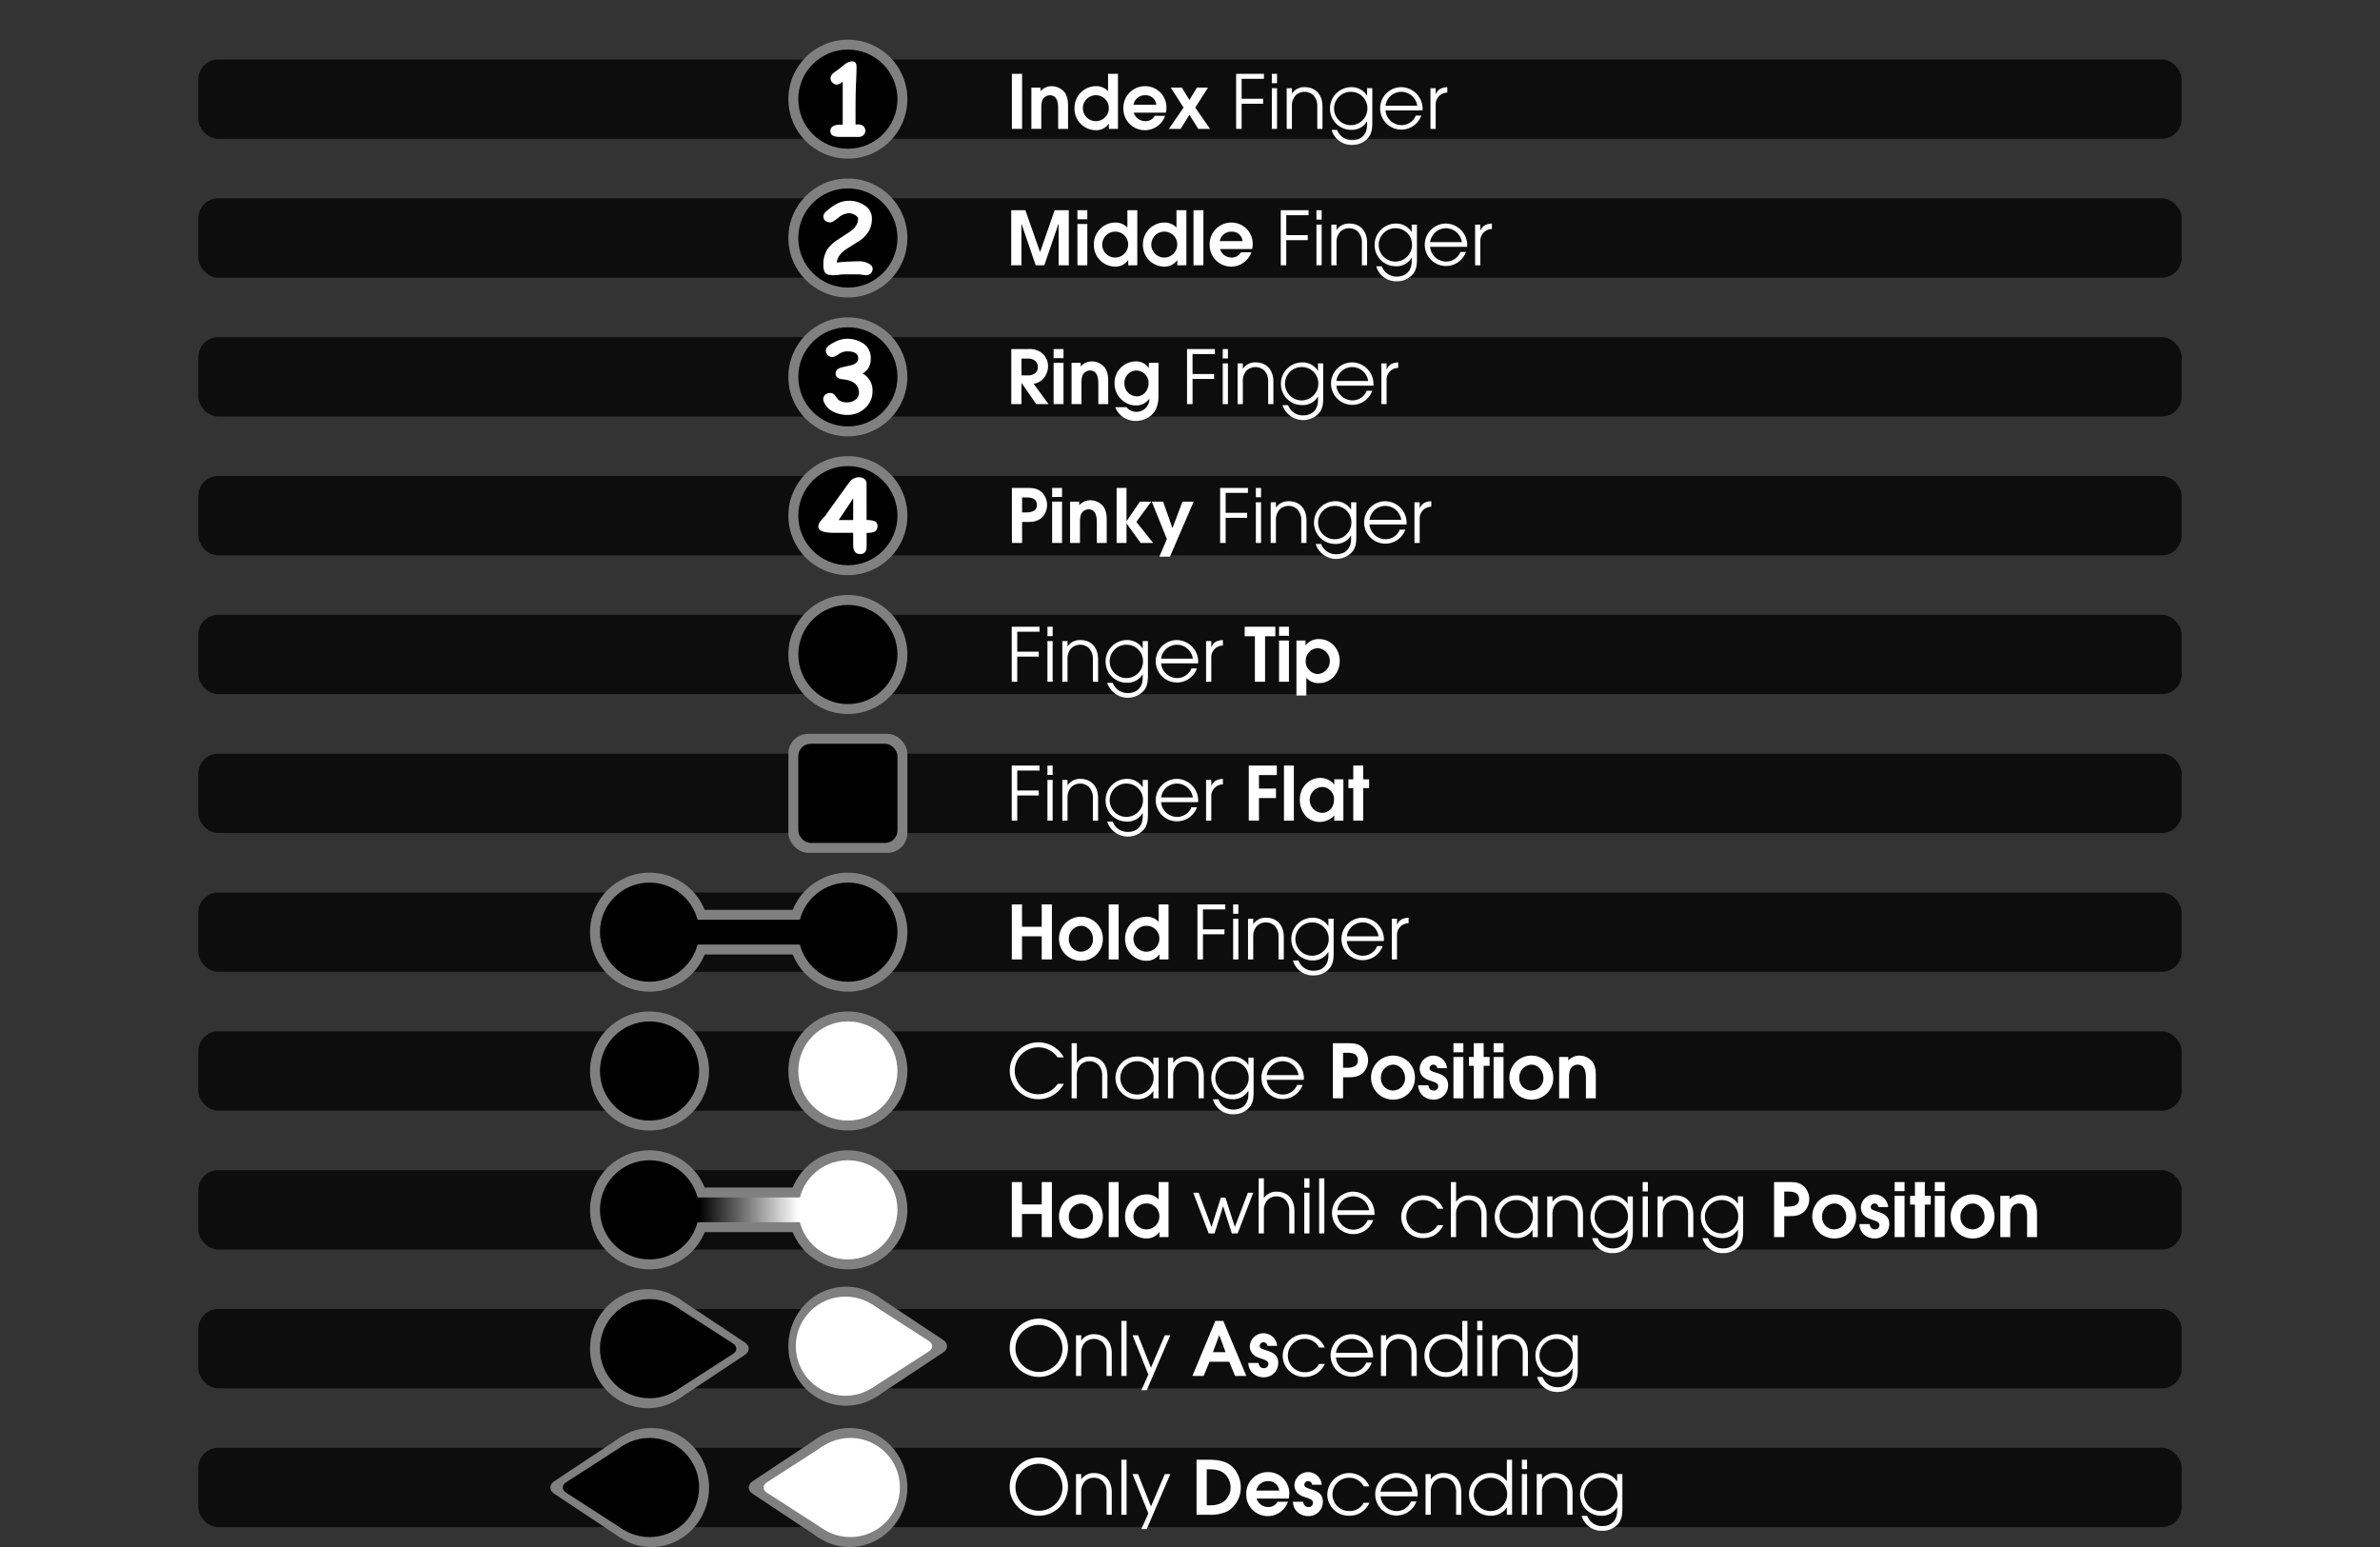 <svg id="Calque_1" data-name="Calque 1" xmlns="http://www.w3.org/2000/svg" xmlns:xlink="http://www.w3.org/1999/xlink" viewBox="0 0 960 624">
  <rect x="0" y="0" width="960" height="624" fill="#333333" stroke="none"/>
  <defs>
    <style>
      .cls-1, .cls-3 {
        fill: #fff;
      }

      .cls-1 {
        opacity: 0;
      }

      .cls-2 {
        opacity: 0.75;
      }

      .cls-4 {
        fill: gray;
      }

      .cls-5 {
        fill: url(#Dégradé_sans_nom_7);
      }
    </style>
    <linearGradient id="Dégradé_sans_nom_7" data-name="Dégradé sans nom 7" x1="196.112" y1="472.411" x2="261.11" y2="472.411" gradientTransform="translate(20.625 15.589) scale(1.231 1)" gradientUnits="userSpaceOnUse">
      <stop offset="0.25"/>
      <stop offset="0.75" stop-color="#fff"/>
    </linearGradient>
  </defs>
  <title>page_signage_scales_index</title>
  <rect class="cls-1" width="960" height="624"/>
  <rect class="cls-2" x="80" y="528" width="800" height="32" rx="8" ry="8"/>
  <rect class="cls-2" x="80" y="472" width="800" height="32" rx="8" ry="8"/>
  <rect class="cls-2" x="80" y="416" width="800" height="32" rx="8" ry="8"/>
  <rect class="cls-2" x="80" y="360" width="800" height="32" rx="8" ry="8"/>
  <rect class="cls-2" x="80" y="24" width="800" height="32" rx="8" ry="8"/>
  <rect class="cls-2" x="80" y="80" width="800" height="32" rx="8" ry="8"/>
  <rect class="cls-2" x="80" y="136" width="800" height="32" rx="8" ry="8"/>
  <rect class="cls-2" x="80" y="192" width="800" height="32" rx="8" ry="8"/>
  <rect class="cls-2" x="80" y="584" width="800" height="32" rx="8" ry="8"/>
  <rect class="cls-2" x="80" y="248" width="800" height="32" rx="8" ry="8"/>
  <rect class="cls-2" x="80" y="304" width="800" height="32" rx="8" ry="8"/>
  <g>
    <g>
      <path class="cls-3" d="M408.16,51.981v-22.2h4.109v22.2Z"/>
      <path class="cls-3" d="M426.819,51.981v-8.22c0-2.31-.39-5.34-3.36-5.34a3.457,3.457,0,0,0-2.729,1.47c-.72,1.05-.72,2.94-.72,4.169v7.92h-3.99V35.332h3.689v1.44a6.088,6.088,0,0,1,4.561-2.01,6.807,6.807,0,0,1,5.01,2.31c1.29,1.56,1.529,3.72,1.529,5.669v9.24Z"/>
      <path class="cls-3" d="M447.279,51.981v-2.04h-.061a6.186,6.186,0,0,1-5.309,2.58,8.658,8.658,0,0,1-8.49-8.85,8.772,8.772,0,0,1,5.22-8.19,8.126,8.126,0,0,1,3.271-.72,6.362,6.362,0,0,1,5.039,2.04v-7.02h3.99v22.2Zm-4.949-13.56a5.229,5.229,0,1,0,4.92,5.22A5.14,5.14,0,0,0,442.33,38.421Z"/>
      <path class="cls-3" d="M470.258,45.441H457.329a3.348,3.348,0,0,0,.54,1.2,4.822,4.822,0,0,0,4.05,2.22,4.143,4.143,0,0,0,3.84-2.13h4.2a8.66,8.66,0,0,1-16.83-3.03,8.7,8.7,0,0,1,8.76-8.939,8.548,8.548,0,0,1,8.609,8.669A9.177,9.177,0,0,1,470.258,45.441Zm-8.339-7.02a4.625,4.625,0,0,0-4.71,3.81h9.209A4.268,4.268,0,0,0,461.919,38.421Z"/>
      <path class="cls-3" d="M483.339,51.981l-3.569-5.7-3.541,5.7h-4.739l5.91-8.58-5.16-8.07h4.47l3.061,5.01,3.029-5.01h4.47l-5.159,8.07,5.969,8.58Z"/>
      <path class="cls-3" d="M500.828,31.792v8.04h8.67v2.01h-8.67v10.14h-2.219v-22.2h11.219v2.01Z"/>
      <path class="cls-3" d="M513.008,33.562v-3.78h2.1v3.78Zm0,18.419V35.572h2.1V51.981Z"/>
      <path class="cls-3" d="M531.338,51.981v-9.03a6.269,6.269,0,0,0-1.56-4.5,5.224,5.224,0,0,0-7.14,0,6.058,6.058,0,0,0-1.53,4.35v9.18h-2.1V35.572h2.1v2.1h.06a5.95,5.95,0,0,1,5.04-2.52c4.71,0,7.229,3.27,7.229,7.8v9.03Z"/>
      <path class="cls-3" d="M552.037,55.4a8.224,8.224,0,0,1-6.51,3.03,8.308,8.308,0,0,1-8.4-6.03h2.22a6.332,6.332,0,0,0,6.15,4.14c3.689,0,5.939-2.459,5.939-6.12v-1.44h-.061a7.052,7.052,0,0,1-6.33,3.39,8.508,8.508,0,0,1-8.579-8.52,8.623,8.623,0,0,1,8.579-8.7,7.361,7.361,0,0,1,6.33,3.36h.061v-2.94h2.1V49.4C553.537,51.561,553.387,53.6,552.037,55.4Zm-6.99-18.359a6.723,6.723,0,1,0,6.51,6.75A6.608,6.608,0,0,0,545.047,37.042Z"/>
      <path class="cls-3" d="M573.787,44.542H558.848a6.5,6.5,0,0,0,6.359,5.939,6.2,6.2,0,0,0,5.881-3.87h2.219a8.562,8.562,0,1,1-8.1-11.459,8.744,8.744,0,0,1,8.609,8.79C573.816,44.151,573.787,44.331,573.787,44.542Zm-8.55-7.5a6.487,6.487,0,0,0-6.39,5.61h12.81A6.517,6.517,0,0,0,565.237,37.042Z"/>
      <path class="cls-3" d="M579.1,42.381v9.6H577V35.572h2.1v2.37h.06c.9-2.1,2.489-2.64,4.62-2.79v2.22A4.708,4.708,0,0,0,579.1,42.381Z"/>
    </g>
    <g>
      <path class="cls-3" d="M427,107V90.351h-.09L421.239,107H417.76l-5.7-16.649H412V107h-4.109V84.8h5.7l5.91,16.8h.06l5.85-16.8h5.7V107Z"/>
      <path class="cls-3" d="M434.59,88.461V84.8h3.99v3.66Zm0,18.539V90.351h3.99V107Z"/>
      <path class="cls-3" d="M455.079,107v-2.04h-.06a6.188,6.188,0,0,1-5.311,2.58,8.658,8.658,0,0,1-8.489-8.85,8.774,8.774,0,0,1,5.22-8.19,8.128,8.128,0,0,1,3.27-.719,6.361,6.361,0,0,1,5.04,2.039V84.8h3.989V107Zm-4.95-13.56a5.229,5.229,0,1,0,4.92,5.22A5.141,5.141,0,0,0,450.129,93.44Z"/>
      <path class="cls-3" d="M474.879,107v-2.04h-.061a6.185,6.185,0,0,1-5.31,2.58,8.657,8.657,0,0,1-8.489-8.85,8.774,8.774,0,0,1,5.219-8.19,8.137,8.137,0,0,1,3.271-.719,6.362,6.362,0,0,1,5.04,2.039V84.8h3.989V107Zm-4.95-13.56a5.229,5.229,0,1,0,4.92,5.22A5.141,5.141,0,0,0,469.929,93.44Z"/>
      <path class="cls-3" d="M481.419,107V84.8h3.989V107Z"/>
      <path class="cls-3" d="M505.058,100.461H492.129a3.344,3.344,0,0,0,.539,1.2,4.823,4.823,0,0,0,4.051,2.22,4.144,4.144,0,0,0,3.84-2.13h4.2a8.66,8.66,0,0,1-16.829-3.029,8.7,8.7,0,0,1,8.759-8.939,8.548,8.548,0,0,1,8.61,8.669A9.181,9.181,0,0,1,505.058,100.461Zm-8.339-7.021a4.627,4.627,0,0,0-4.711,3.81h9.21A4.269,4.269,0,0,0,496.719,93.44Z"/>
      <path class="cls-3" d="M518.828,86.811v8.04h8.67v2.01h-8.67V107h-2.22V84.8h11.22v2.01Z"/>
      <path class="cls-3" d="M531.008,88.58V84.8h2.1V88.58Zm0,18.42V90.591h2.1V107Z"/>
      <path class="cls-3" d="M549.337,107V97.971a6.268,6.268,0,0,0-1.56-4.5,5.225,5.225,0,0,0-7.141,0,6.067,6.067,0,0,0-1.529,4.35V107h-2.1V90.591h2.1v2.1h.061a5.949,5.949,0,0,1,5.039-2.52c4.71,0,7.23,3.27,7.23,7.8V107Z"/>
      <path class="cls-3" d="M570.037,110.42a8.223,8.223,0,0,1-6.51,3.029,8.308,8.308,0,0,1-8.4-6.029h2.221a6.33,6.33,0,0,0,6.149,4.14c3.69,0,5.939-2.46,5.939-6.12V104h-.06a7.053,7.053,0,0,1-6.33,3.391,8.508,8.508,0,0,1-8.58-8.521,8.623,8.623,0,0,1,8.58-8.7,7.36,7.36,0,0,1,6.33,3.36h.06v-2.94h2.1V104.42C571.537,106.58,571.387,108.62,570.037,110.42Zm-6.99-18.359a6.723,6.723,0,1,0,6.51,6.75A6.609,6.609,0,0,0,563.047,92.061Z"/>
      <path class="cls-3" d="M591.786,99.561H576.847a6.5,6.5,0,0,0,6.36,5.939,6.2,6.2,0,0,0,5.879-3.869h2.221a8.562,8.562,0,1,1-8.1-11.46,8.746,8.746,0,0,1,8.609,8.79C591.816,99.17,591.786,99.35,591.786,99.561Zm-8.55-7.5a6.488,6.488,0,0,0-6.39,5.609h12.81A6.518,6.518,0,0,0,583.236,92.061Z"/>
      <path class="cls-3" d="M597.1,97.4V107H595V90.591h2.1v2.37h.06c.9-2.1,2.49-2.641,4.62-2.79v2.22A4.709,4.709,0,0,0,597.1,97.4Z"/>
    </g>
    <g>
      <path class="cls-3" d="M417.97,163l-5.88-8.49h-.061V163H407.92V140.8h6.81a8.187,8.187,0,0,1,5.4,1.5,6.851,6.851,0,0,1,2.61,5.369,7.724,7.724,0,0,1-2.13,5.311,7.179,7.179,0,0,1-3.689,1.83L422.949,163Zm-3.3-18.359h-2.641v6.779h2.641c2.189,0,3.959-1.08,3.959-3.42C418.629,145.721,416.77,144.641,414.67,144.641Z"/>
      <path class="cls-3" d="M424.989,144.461V140.8h3.989v3.66Zm0,18.539V146.351h3.989V163Z"/>
      <path class="cls-3" d="M443.019,163v-8.22c0-2.311-.39-5.34-3.36-5.34a3.457,3.457,0,0,0-2.729,1.47c-.72,1.05-.72,2.94-.72,4.17V163h-3.99V146.351h3.689v1.439a6.088,6.088,0,0,1,4.561-2.01,6.808,6.808,0,0,1,5.01,2.311c1.29,1.56,1.529,3.72,1.529,5.669V163Z"/>
      <path class="cls-3" d="M461.949,169a9.548,9.548,0,0,1-3.75.779,8.778,8.778,0,0,1-8.37-5.52h4.56a5.075,5.075,0,0,0,4.109,1.86,5.135,5.135,0,0,0,5.1-5.19l-.06-.06a6.386,6.386,0,0,1-5.461,2.67,7.816,7.816,0,0,1-3.3-.75,8.928,8.928,0,0,1-5.221-8.28,8.65,8.65,0,0,1,8.49-8.729,6.141,6.141,0,0,1,5.31,2.61h.06v-2.04h3.871v13.589C467.289,163.93,465.758,167.409,461.949,169Zm-3.541-19.56a4.951,4.951,0,0,0-4.859,5.1,5.109,5.109,0,0,0,4.98,5.34c2.909,0,4.77-2.64,4.77-5.37A5.068,5.068,0,0,0,458.408,149.44Z"/>
      <path class="cls-3" d="M481.028,142.811v8.04H489.7v2.01h-8.669V163h-2.22V140.8h11.219v2.01Z"/>
      <path class="cls-3" d="M493.207,144.58V140.8h2.1v3.779Zm0,18.42V146.591h2.1V163Z"/>
      <path class="cls-3" d="M511.537,163v-9.03a6.267,6.267,0,0,0-1.56-4.5,5.224,5.224,0,0,0-7.14,0,6.058,6.058,0,0,0-1.53,4.35V163h-2.1V146.591h2.1v2.1h.06a5.95,5.95,0,0,1,5.04-2.52c4.71,0,7.229,3.27,7.229,7.8V163Z"/>
      <path class="cls-3" d="M532.236,166.42a8.725,8.725,0,0,1-14.908-3h2.219a6.335,6.335,0,0,0,6.15,4.14c3.689,0,5.939-2.46,5.939-6.12V160h-.06a7.053,7.053,0,0,1-6.33,3.39,8.508,8.508,0,0,1-8.579-8.52,8.622,8.622,0,0,1,8.579-8.7,7.361,7.361,0,0,1,6.33,3.359h.06v-2.939h2.1V160.42C533.736,162.58,533.587,164.62,532.236,166.42Zm-6.989-18.359a6.723,6.723,0,1,0,6.51,6.75A6.609,6.609,0,0,0,525.247,148.061Z"/>
      <path class="cls-3" d="M553.986,155.561H539.047a6.5,6.5,0,0,0,6.359,5.939,6.2,6.2,0,0,0,5.881-3.87h2.219a8.562,8.562,0,1,1-8.1-11.459,8.744,8.744,0,0,1,8.609,8.789C554.016,155.17,553.986,155.35,553.986,155.561Zm-8.55-7.5a6.486,6.486,0,0,0-6.39,5.609h12.81A6.517,6.517,0,0,0,545.437,148.061Z"/>
      <path class="cls-3" d="M559.3,153.4V163h-2.1V146.591h2.1v2.369h.061c.9-2.1,2.489-2.64,4.619-2.789v2.22A4.708,4.708,0,0,0,559.3,153.4Z"/>
    </g>
    <g>
      <path class="cls-3" d="M420.25,208.771c-1.92,1.68-3.811,1.77-6.24,1.77h-1.74V219H408.16V196.8h5.85c2.43,0,4.32.09,6.24,1.77a7.244,7.244,0,0,1,0,10.2Zm-6.51-8.13H412.27v6.06h1.32c2.13,0,4.649-.3,4.649-3.03C418.239,200.971,415.869,200.641,413.74,200.641Z"/>
      <path class="cls-3" d="M424.39,200.461V196.8h3.989v3.66Zm0,18.539V202.351h3.989V219Z"/>
      <path class="cls-3" d="M442.419,219v-8.22c0-2.311-.39-5.34-3.36-5.34a3.457,3.457,0,0,0-2.729,1.47c-.72,1.05-.72,2.94-.72,4.17V219h-3.99V202.351h3.689v1.439a6.088,6.088,0,0,1,4.561-2.01,6.808,6.808,0,0,1,5.01,2.311c1.29,1.56,1.529,3.72,1.529,5.669V219Z"/>
      <path class="cls-3" d="M460.089,219l-5.64-7.8h-.061V219H450.4V196.8h3.989V210.18h.061l5.31-7.829h4.59l-6,8.159,6.779,8.49Z"/>
      <path class="cls-3" d="M471.908,224.55h-4.289l3.06-7.11-6.09-15.089h4.56l3.78,10.68,4.021-10.68h4.529Z"/>
      <path class="cls-3" d="M494.379,198.811v8.04h8.669v2.01h-8.669V219h-2.221V196.8h11.22v2.01Z"/>
      <path class="cls-3" d="M506.559,200.58V196.8h2.1v3.779Zm0,18.42V202.591h2.1V219Z"/>
      <path class="cls-3" d="M524.888,219v-9.03a6.267,6.267,0,0,0-1.56-4.5,5.225,5.225,0,0,0-7.141,0,6.065,6.065,0,0,0-1.529,4.35V219h-2.1V202.591h2.1v2.1h.061a5.949,5.949,0,0,1,5.039-2.52c4.71,0,7.23,3.27,7.23,7.8V219Z"/>
      <path class="cls-3" d="M545.587,222.42a8.726,8.726,0,0,1-14.909-3h2.22a6.333,6.333,0,0,0,6.149,4.14c3.69,0,5.94-2.46,5.94-6.12V216h-.06a7.054,7.054,0,0,1-6.33,3.39,8.508,8.508,0,0,1-8.58-8.52,8.623,8.623,0,0,1,8.58-8.7,7.361,7.361,0,0,1,6.33,3.359h.06v-2.939h2.1V216.42C547.087,218.58,546.938,220.62,545.587,222.42ZM538.6,204.061a6.723,6.723,0,1,0,6.51,6.75A6.609,6.609,0,0,0,538.6,204.061Z"/>
      <path class="cls-3" d="M567.336,211.561H552.4a6.5,6.5,0,0,0,6.36,5.939,6.2,6.2,0,0,0,5.88-3.87h2.22a8.562,8.562,0,1,1-8.1-11.459,8.745,8.745,0,0,1,8.609,8.789C567.366,211.17,567.336,211.35,567.336,211.561Zm-8.549-7.5a6.488,6.488,0,0,0-6.391,5.609h12.811A6.518,6.518,0,0,0,558.787,204.061Z"/>
      <path class="cls-3" d="M572.646,209.4V219h-2.1V202.591h2.1v2.369h.061c.9-2.1,2.49-2.64,4.619-2.789v2.22A4.709,4.709,0,0,0,572.646,209.4Z"/>
    </g>
    <g>
      <path class="cls-3" d="M410.32,254.811v8.04h8.669v2.01H410.32V275H408.1V252.8h11.22v2.01Z"/>
      <path class="cls-3" d="M422.5,256.58V252.8h2.1v3.779Zm0,18.42V258.591h2.1V275Z"/>
      <path class="cls-3" d="M440.828,275v-9.03a6.263,6.263,0,0,0-1.56-4.5,5.224,5.224,0,0,0-7.14,0,6.061,6.061,0,0,0-1.529,4.35V275h-2.1V258.591h2.1v2.1h.06a5.95,5.95,0,0,1,5.04-2.52c4.709,0,7.229,3.27,7.229,7.8V275Z"/>
      <path class="cls-3" d="M461.528,278.42a8.726,8.726,0,0,1-14.909-3h2.22a6.333,6.333,0,0,0,6.149,4.14c3.69,0,5.94-2.46,5.94-6.12V272h-.06a7.054,7.054,0,0,1-6.33,3.39,8.508,8.508,0,0,1-8.58-8.52,8.623,8.623,0,0,1,8.58-8.7,7.361,7.361,0,0,1,6.33,3.359h.06v-2.939h2.1V272.42C463.028,274.58,462.879,276.62,461.528,278.42Zm-6.989-18.359a6.723,6.723,0,1,0,6.51,6.75A6.609,6.609,0,0,0,454.539,260.061Z"/>
      <path class="cls-3" d="M483.277,267.561H468.338a6.5,6.5,0,0,0,6.36,5.939,6.2,6.2,0,0,0,5.88-3.87h2.22a8.562,8.562,0,1,1-8.1-11.459,8.745,8.745,0,0,1,8.609,8.789C483.308,267.17,483.277,267.35,483.277,267.561Zm-8.549-7.5a6.488,6.488,0,0,0-6.391,5.609h12.811A6.518,6.518,0,0,0,474.729,260.061Z"/>
      <path class="cls-3" d="M488.588,265.4V275h-2.1V258.591h2.1v2.369h.061c.9-2.1,2.49-2.64,4.619-2.789v2.22A4.709,4.709,0,0,0,488.588,265.4Z"/>
      <path class="cls-3" d="M510.277,256.641V275h-4.109V256.641h-4.109V252.8h12.359v3.84Z"/>
      <path class="cls-3" d="M515.918,256.461V252.8h3.99v3.66Zm0,18.539V258.351h3.99V275Z"/>
      <path class="cls-3" d="M532.059,275.54a6.586,6.586,0,0,1-5.131-2.13v7.14h-3.989v-22.2H526.6v1.95h.061a6.527,6.527,0,0,1,5.4-2.521c4.889,0,8.339,4.08,8.339,8.82C540.4,271.31,536.947,275.54,532.059,275.54Zm-.451-14.1a5.03,5.03,0,0,0-4.92,5.22,4.979,4.979,0,0,0,2.91,4.74,4.356,4.356,0,0,0,1.95.479,5.235,5.235,0,0,0,.06-10.439Z"/>
    </g>
    <g>
      <path class="cls-3" d="M410.32,310.811v8.04h8.669v2.01H410.32V331H408.1V308.8h11.22v2.01Z"/>
      <path class="cls-3" d="M422.5,312.58V308.8h2.1v3.779Zm0,18.42V314.591h2.1V331Z"/>
      <path class="cls-3" d="M440.828,331v-9.03a6.263,6.263,0,0,0-1.56-4.5,5.224,5.224,0,0,0-7.14,0,6.061,6.061,0,0,0-1.529,4.35V331h-2.1V314.591h2.1v2.1h.06a5.95,5.95,0,0,1,5.04-2.52c4.709,0,7.229,3.27,7.229,7.8V331Z"/>
      <path class="cls-3" d="M461.528,334.42a8.726,8.726,0,0,1-14.909-3h2.22a6.333,6.333,0,0,0,6.149,4.14c3.69,0,5.94-2.46,5.94-6.12V328h-.06a7.054,7.054,0,0,1-6.33,3.39,8.508,8.508,0,0,1-8.58-8.52,8.623,8.623,0,0,1,8.58-8.7,7.361,7.361,0,0,1,6.33,3.359h.06v-2.939h2.1V328.42C463.028,330.58,462.879,332.62,461.528,334.42Zm-6.989-18.359a6.723,6.723,0,1,0,6.51,6.75A6.609,6.609,0,0,0,454.539,316.061Z"/>
      <path class="cls-3" d="M483.277,323.561H468.338a6.5,6.5,0,0,0,6.36,5.939,6.2,6.2,0,0,0,5.88-3.87h2.22a8.562,8.562,0,1,1-8.1-11.459,8.745,8.745,0,0,1,8.609,8.789C483.308,323.17,483.277,323.35,483.277,323.561Zm-8.549-7.5a6.488,6.488,0,0,0-6.391,5.609h12.811A6.518,6.518,0,0,0,474.729,316.061Z"/>
      <path class="cls-3" d="M488.588,321.4V331h-2.1V314.591h2.1v2.369h.061c.9-2.1,2.49-2.64,4.619-2.789v2.22A4.709,4.709,0,0,0,488.588,321.4Z"/>
      <path class="cls-3" d="M507.818,312.641v5.43h6.869v3.84h-6.869V331h-4.11V308.8h11.31v3.84Z"/>
      <path class="cls-3" d="M517.9,331V308.8h3.989V331Z"/>
      <path class="cls-3" d="M538.207,331v-2.07a8.213,8.213,0,0,1-5.82,2.61c-5.01,0-8.1-4.23-8.1-8.97,0-4.77,3.42-8.79,8.34-8.79a7.346,7.346,0,0,1,4.92,1.98,4.457,4.457,0,0,1,.6.689h.061v-2.1h3.66V331Zm-4.98-13.56a5.227,5.227,0,0,0,0,10.439c2.971,0,4.86-2.4,4.86-5.25A4.883,4.883,0,0,0,533.227,317.44Z"/>
      <path class="cls-3" d="M549.848,317.891V331h-3.99V317.891h-1.95v-3.54h1.95V308.8h3.99v5.55h2.4v3.54Z"/>
    </g>
    <g>
      <path class="cls-3" d="M420.189,387v-9.33H412.24V387h-4.11V364.8h4.11v9.029h7.949V364.8H424.3V387Z"/>
      <path class="cls-3" d="M436.029,387.54a8.88,8.88,0,0,1,0-17.76,8.8,8.8,0,0,1,8.82,8.85A8.688,8.688,0,0,1,436.029,387.54Zm0-14.1a5.127,5.127,0,0,0-4.89,5.25,4.869,4.869,0,1,0,9.72.029C440.859,376.05,438.85,373.44,436.029,373.44Z"/>
      <path class="cls-3" d="M447.22,387V364.8h3.989V387Z"/>
      <path class="cls-3" d="M467.679,387v-2.04h-.06a6.19,6.19,0,0,1-5.311,2.58,8.658,8.658,0,0,1-8.489-8.85,8.773,8.773,0,0,1,5.22-8.19,8.129,8.129,0,0,1,3.27-.72,6.362,6.362,0,0,1,5.04,2.04V364.8h3.989V387Zm-4.95-13.56a5.229,5.229,0,1,0,4.92,5.22A5.141,5.141,0,0,0,462.729,373.44Z"/>
      <path class="cls-3" d="M485.229,366.811v8.04h8.67v2.01h-8.67V387h-2.22V364.8h11.22v2.01Z"/>
      <path class="cls-3" d="M497.408,368.58V364.8h2.1v3.779Zm0,18.42V370.591h2.1V387Z"/>
      <path class="cls-3" d="M515.738,387v-9.03a6.268,6.268,0,0,0-1.561-4.5,5.224,5.224,0,0,0-7.14,0,6.062,6.062,0,0,0-1.53,4.35V387h-2.1V370.591h2.1v2.1h.061a5.949,5.949,0,0,1,5.039-2.52c4.711,0,7.23,3.27,7.23,7.8V387Z"/>
      <path class="cls-3" d="M536.438,390.42a8.226,8.226,0,0,1-6.51,3.029,8.309,8.309,0,0,1-8.4-6.029h2.221a6.332,6.332,0,0,0,6.149,4.14c3.69,0,5.939-2.46,5.939-6.12V384h-.06a7.053,7.053,0,0,1-6.33,3.39,8.508,8.508,0,0,1-8.58-8.52,8.623,8.623,0,0,1,8.58-8.7,7.361,7.361,0,0,1,6.33,3.359h.06v-2.939h2.1V384.42C537.938,386.58,537.787,388.62,536.438,390.42Zm-6.99-18.359a6.723,6.723,0,1,0,6.51,6.75A6.609,6.609,0,0,0,529.447,372.061Z"/>
      <path class="cls-3" d="M558.188,379.561H543.248a6.5,6.5,0,0,0,6.359,5.939,6.2,6.2,0,0,0,5.88-3.87h2.22a8.562,8.562,0,1,1-8.1-11.459,8.745,8.745,0,0,1,8.609,8.789C558.217,379.17,558.188,379.35,558.188,379.561Zm-8.551-7.5a6.485,6.485,0,0,0-6.389,5.609h12.809A6.515,6.515,0,0,0,549.637,372.061Z"/>
      <path class="cls-3" d="M563.5,377.4V387h-2.1V370.591h2.1v2.369h.06c.9-2.1,2.49-2.64,4.62-2.789v2.22A4.708,4.708,0,0,0,563.5,377.4Z"/>
    </g>
    <g>
      <path class="cls-3" d="M418.9,443.39a11.475,11.475,0,1,1-.03-22.949,11.657,11.657,0,0,1,8.76,3.96,7.6,7.6,0,0,1,1.41,2.1h-2.49a9.3,9.3,0,0,0-7.709-4.05,9.465,9.465,0,1,0,7.8,14.729h2.49A11.734,11.734,0,0,1,418.9,443.39Z"/>
      <path class="cls-3" d="M444.579,443v-9.03a6.267,6.267,0,0,0-1.56-4.5,5.225,5.225,0,0,0-7.141,0,6.061,6.061,0,0,0-1.529,4.35V443h-2.1V420.8h2.1v7.89h.061a5.948,5.948,0,0,1,5.039-2.52c4.71,0,7.23,3.27,7.23,7.8V443Z"/>
      <path class="cls-3" d="M465.219,443v-2.88h-.061a7.525,7.525,0,0,1-6.389,3.27,8.612,8.612,0,1,1,0-17.219,7.336,7.336,0,0,1,6.389,3.3h.061v-2.88h2.1V443Zm-6.449-14.939a6.721,6.721,0,1,0,6.569,6.75A6.646,6.646,0,0,0,458.77,428.061Z"/>
      <path class="cls-3" d="M483.459,443v-9.03a6.268,6.268,0,0,0-1.561-4.5,5.224,5.224,0,0,0-7.14,0,6.062,6.062,0,0,0-1.53,4.35V443h-2.1V426.591h2.1v2.1h.061a5.949,5.949,0,0,1,5.039-2.52c4.711,0,7.23,3.27,7.23,7.8V443Z"/>
      <path class="cls-3" d="M504.158,446.42a8.226,8.226,0,0,1-6.51,3.029,8.309,8.309,0,0,1-8.4-6.029h2.221a6.332,6.332,0,0,0,6.149,4.14c3.69,0,5.939-2.46,5.939-6.12V440h-.06a7.053,7.053,0,0,1-6.33,3.39,8.508,8.508,0,0,1-8.58-8.52,8.623,8.623,0,0,1,8.58-8.7,7.361,7.361,0,0,1,6.33,3.359h.06v-2.939h2.1V440.42C505.658,442.58,505.508,444.62,504.158,446.42Zm-6.99-18.359a6.723,6.723,0,1,0,6.51,6.75A6.609,6.609,0,0,0,497.168,428.061Z"/>
      <path class="cls-3" d="M525.908,435.561H510.969a6.5,6.5,0,0,0,6.359,5.939,6.2,6.2,0,0,0,5.88-3.87h2.22a8.562,8.562,0,1,1-8.1-11.459,8.745,8.745,0,0,1,8.609,8.789C525.938,435.17,525.908,435.35,525.908,435.561Zm-8.551-7.5a6.485,6.485,0,0,0-6.389,5.609h12.809A6.515,6.515,0,0,0,517.357,428.061Z"/>
      <path class="cls-3" d="M549.728,432.771c-1.92,1.68-3.81,1.77-6.239,1.77h-1.74V443h-4.11V420.8h5.851c2.43,0,4.319.09,6.239,1.77a7.244,7.244,0,0,1,0,10.2Zm-6.51-8.13h-1.47v6.06h1.32c2.129,0,4.649-.3,4.649-3.03C547.718,424.971,545.348,424.641,543.218,424.641Z"/>
      <path class="cls-3" d="M561.907,443.54a8.88,8.88,0,1,1,0-17.76,8.8,8.8,0,0,1,8.819,8.85A8.687,8.687,0,0,1,561.907,443.54Zm0-14.1a5.127,5.127,0,0,0-4.89,5.25,4.869,4.869,0,1,0,9.72.029C566.737,432.05,564.728,429.44,561.907,429.44Z"/>
      <path class="cls-3" d="M578.287,443.54a6.38,6.38,0,0,1-4.979-2.19,6.225,6.225,0,0,1-1.261-3.6h4.08c.271,1.2.81,2.13,2.19,2.13a1.7,1.7,0,0,0,1.8-1.68,1.531,1.531,0,0,0-.239-.87c-.54-.75-2.67-1.32-3.511-1.62-2.219-.78-3.719-2.31-3.719-4.77a5.519,5.519,0,0,1,11.01-.061h-3.9a1.57,1.57,0,0,0-1.59-1.439,1.462,1.462,0,0,0-1.53,1.439c0,.87.69,1.11,1.38,1.38.48.181.96.33,1.439.48,2.58.81,4.65,1.89,4.65,4.979A5.714,5.714,0,0,1,578.287,443.54Z"/>
      <path class="cls-3" d="M586.268,424.461V420.8h3.99v3.66Zm0,18.539V426.351h3.99V443Z"/>
      <path class="cls-3" d="M598.447,429.891V443h-3.99V429.891h-1.949v-3.54h1.949V420.8h3.99v5.55h2.4v3.54Z"/>
      <path class="cls-3" d="M602.467,424.461V420.8h3.99v3.66Zm0,18.539V426.351h3.99V443Z"/>
      <path class="cls-3" d="M617.706,443.54a8.88,8.88,0,1,1,0-17.76,8.8,8.8,0,0,1,8.82,8.85A8.688,8.688,0,0,1,617.706,443.54Zm0-14.1a5.127,5.127,0,0,0-4.89,5.25,4.869,4.869,0,1,0,9.72.029C622.536,432.05,620.526,429.44,617.706,429.44Z"/>
      <path class="cls-3" d="M639.7,443v-8.22c0-2.311-.391-5.34-3.36-5.34a3.454,3.454,0,0,0-2.729,1.47c-.721,1.05-.721,2.94-.721,4.17V443H628.9V426.351h3.689v1.439a6.086,6.086,0,0,1,4.56-2.01,6.812,6.812,0,0,1,5.011,2.311c1.289,1.56,1.529,3.72,1.529,5.669V443Z"/>
    </g>
    <g>
      <path class="cls-3" d="M419.02,555.391c-6.21,0-11.729-5.041-11.729-11.37a11.749,11.749,0,1,1,11.729,11.37Zm0-20.97a9.48,9.48,0,1,0,9.539,9.51A9.571,9.571,0,0,0,419.02,534.421Z"/>
      <path class="cls-3" d="M446.35,555v-9.029a6.269,6.269,0,0,0-1.561-4.5,5.224,5.224,0,0,0-7.14,0,6.063,6.063,0,0,0-1.53,4.35V555h-2.1V538.591h2.1v2.1h.061a5.949,5.949,0,0,1,5.039-2.52c4.711,0,7.23,3.27,7.23,7.8V555Z"/>
      <path class="cls-3" d="M452.318,555V532.8h2.1V555Z"/>
      <path class="cls-3" d="M462.549,560.76h-2.189l2.85-6.3-6.39-15.869h2.22l5.22,13.079,5.579-13.079h2.221Z"/>
      <path class="cls-3" d="M498.188,555l-2.369-5.73h-7.949L485.5,555h-4.529l9.24-22.2h3.209l9.3,22.2Zm-6.359-16.409h-.06l-2.521,6.81h5.1Z"/>
      <path class="cls-3" d="M509.768,555.54a6.377,6.377,0,0,1-4.979-2.19,6.222,6.222,0,0,1-1.261-3.6h4.08c.271,1.2.81,2.13,2.19,2.13a1.7,1.7,0,0,0,1.8-1.68,1.531,1.531,0,0,0-.239-.87c-.54-.75-2.67-1.32-3.511-1.619-2.219-.781-3.719-2.311-3.719-4.771a5.519,5.519,0,0,1,11.01-.06h-3.9a1.571,1.571,0,0,0-1.59-1.44,1.463,1.463,0,0,0-1.53,1.44c0,.869.69,1.109,1.38,1.379.48.181.96.33,1.439.48,2.58.811,4.65,1.891,4.65,4.98A5.714,5.714,0,0,1,509.768,555.54Z"/>
      <path class="cls-3" d="M526.208,555.391a8.631,8.631,0,0,1-8.819-8.58,8.846,8.846,0,0,1,16.979-3.27h-2.31a6.484,6.484,0,0,0-5.79-3.48,6.72,6.72,0,1,0,0,13.439,6.327,6.327,0,0,0,5.79-3.33h2.31A8.7,8.7,0,0,1,526.208,555.391Z"/>
      <path class="cls-3" d="M553.807,547.561H538.867a6.5,6.5,0,0,0,6.36,5.939,6.2,6.2,0,0,0,5.88-3.869h2.22a8.562,8.562,0,1,1-8.1-11.46,8.745,8.745,0,0,1,8.609,8.79C553.837,547.17,553.807,547.35,553.807,547.561Zm-8.549-7.5a6.489,6.489,0,0,0-6.391,5.609h12.811A6.519,6.519,0,0,0,545.258,540.061Z"/>
      <path class="cls-3" d="M569.347,555v-9.029a6.268,6.268,0,0,0-1.56-4.5,5.225,5.225,0,0,0-7.141,0,6.067,6.067,0,0,0-1.529,4.35V555h-2.1V538.591h2.1v2.1h.061a5.949,5.949,0,0,1,5.039-2.52c4.71,0,7.23,3.27,7.23,7.8V555Z"/>
      <path class="cls-3" d="M589.807,555v-2.88h-.061a7.714,7.714,0,0,1-6.389,3.271,8.612,8.612,0,1,1,0-17.22,7.686,7.686,0,0,1,6.389,3.239h.061V532.8h2.1V555Zm-6.449-14.939a6.721,6.721,0,1,0,6.569,6.75A6.646,6.646,0,0,0,583.357,540.061Z"/>
      <path class="cls-3" d="M595.867,536.58V532.8h2.1v3.779Zm0,18.42V538.591h2.1V555Z"/>
      <path class="cls-3" d="M614.2,555v-9.029a6.268,6.268,0,0,0-1.56-4.5,5.225,5.225,0,0,0-7.141,0,6.067,6.067,0,0,0-1.529,4.35V555h-2.1V538.591h2.1v2.1h.061a5.949,5.949,0,0,1,5.039-2.52c4.71,0,7.23,3.27,7.23,7.8V555Z"/>
      <path class="cls-3" d="M634.9,558.42a8.222,8.222,0,0,1-6.51,3.029,8.306,8.306,0,0,1-8.4-6.029h2.22a6.331,6.331,0,0,0,6.149,4.14c3.69,0,5.94-2.46,5.94-6.12V552h-.061a7.052,7.052,0,0,1-6.329,3.391,8.508,8.508,0,0,1-8.58-8.521,8.623,8.623,0,0,1,8.58-8.7,7.358,7.358,0,0,1,6.329,3.36h.061v-2.94h2.1V552.42C636.4,554.58,636.245,556.62,634.9,558.42Zm-6.989-18.359a6.723,6.723,0,1,0,6.51,6.75A6.609,6.609,0,0,0,627.906,540.061Z"/>
    </g>
    <g>
      <path class="cls-3" d="M419.02,611.39c-6.21,0-11.729-5.04-11.729-11.369A11.749,11.749,0,1,1,419.02,611.39Zm0-20.969a9.48,9.48,0,1,0,9.539,9.51A9.571,9.571,0,0,0,419.02,590.421Z"/>
      <path class="cls-3" d="M446.35,611v-9.03a6.268,6.268,0,0,0-1.561-4.5,5.224,5.224,0,0,0-7.14,0,6.062,6.062,0,0,0-1.53,4.35V611h-2.1V594.591h2.1v2.1h.061a5.949,5.949,0,0,1,5.039-2.52c4.711,0,7.23,3.27,7.23,7.8V611Z"/>
      <path class="cls-3" d="M452.318,611V588.8h2.1V611Z"/>
      <path class="cls-3" d="M462.549,616.76h-2.189l2.85-6.3-6.39-15.869h2.22l5.22,13.079,5.579-13.079h2.221Z"/>
      <path class="cls-3" d="M495.158,609.56a15.931,15.931,0,0,1-7.38,1.44h-5.13V588.8h5.04c3.09,0,6.69.45,9.12,2.58a11.677,11.677,0,0,1,3.659,8.579A11.027,11.027,0,0,1,495.158,609.56Zm-1.17-15.06c-2.07-1.829-4.619-1.859-7.229-1.859v14.52h.87a10.177,10.177,0,0,0,5.4-1.08,6.979,6.979,0,0,0,3.33-6.12A7.4,7.4,0,0,0,493.988,594.5Z"/>
      <path class="cls-3" d="M519.818,604.46h-12.93a3.35,3.35,0,0,0,.54,1.2,4.82,4.82,0,0,0,4.05,2.22,4.146,4.146,0,0,0,3.84-2.13h4.2a8.659,8.659,0,0,1-16.828-3.03,8.7,8.7,0,0,1,8.759-8.939,8.548,8.548,0,0,1,8.61,8.67A9.173,9.173,0,0,1,519.818,604.46Zm-8.34-7.02a4.625,4.625,0,0,0-4.71,3.81h9.21A4.27,4.27,0,0,0,511.479,597.44Z"/>
      <path class="cls-3" d="M527.768,611.54a6.38,6.38,0,0,1-4.979-2.19,6.225,6.225,0,0,1-1.261-3.6h4.08c.271,1.2.81,2.13,2.19,2.13a1.7,1.7,0,0,0,1.8-1.68,1.531,1.531,0,0,0-.239-.87c-.54-.75-2.67-1.32-3.511-1.62-2.219-.78-3.719-2.31-3.719-4.77a5.519,5.519,0,0,1,11.01-.061h-3.9a1.57,1.57,0,0,0-1.59-1.439,1.462,1.462,0,0,0-1.53,1.439c0,.87.69,1.11,1.38,1.38.48.181.96.33,1.439.48,2.58.81,4.65,1.89,4.65,4.979A5.714,5.714,0,0,1,527.768,611.54Z"/>
      <path class="cls-3" d="M544.208,611.39a8.631,8.631,0,0,1-8.819-8.579,8.847,8.847,0,0,1,16.979-3.271h-2.31a6.483,6.483,0,0,0-5.79-3.479,6.72,6.72,0,1,0,0,13.439,6.327,6.327,0,0,0,5.79-3.33h2.31A8.7,8.7,0,0,1,544.208,611.39Z"/>
      <path class="cls-3" d="M571.807,603.561H556.867a6.5,6.5,0,0,0,6.36,5.939,6.2,6.2,0,0,0,5.88-3.87h2.22a8.562,8.562,0,1,1-8.1-11.459,8.745,8.745,0,0,1,8.609,8.789C571.837,603.17,571.807,603.35,571.807,603.561Zm-8.549-7.5a6.488,6.488,0,0,0-6.391,5.609h12.811A6.518,6.518,0,0,0,563.258,596.061Z"/>
      <path class="cls-3" d="M587.348,611v-9.03a6.268,6.268,0,0,0-1.561-4.5,5.224,5.224,0,0,0-7.14,0,6.062,6.062,0,0,0-1.53,4.35V611h-2.1V594.591h2.1v2.1h.061a5.949,5.949,0,0,1,5.039-2.52c4.711,0,7.23,3.27,7.23,7.8V611Z"/>
      <path class="cls-3" d="M607.807,611v-2.88h-.061a7.715,7.715,0,0,1-6.389,3.27,8.612,8.612,0,1,1,0-17.219,7.686,7.686,0,0,1,6.389,3.239h.061V588.8h2.1V611Zm-6.449-14.939a6.721,6.721,0,1,0,6.569,6.75A6.646,6.646,0,0,0,601.357,596.061Z"/>
      <path class="cls-3" d="M613.867,592.58V588.8h2.1v3.779Zm0,18.42V594.591h2.1V611Z"/>
      <path class="cls-3" d="M632.2,611v-9.03a6.267,6.267,0,0,0-1.56-4.5,5.225,5.225,0,0,0-7.141,0,6.065,6.065,0,0,0-1.529,4.35V611h-2.1V594.591h2.1v2.1h.061a5.949,5.949,0,0,1,5.039-2.52c4.71,0,7.229,3.27,7.229,7.8V611Z"/>
      <path class="cls-3" d="M652.9,614.42a8.225,8.225,0,0,1-6.51,3.029,8.309,8.309,0,0,1-8.4-6.029h2.221a6.333,6.333,0,0,0,6.149,4.14c3.689,0,5.939-2.46,5.939-6.12V608h-.06a7.053,7.053,0,0,1-6.33,3.39,8.508,8.508,0,0,1-8.579-8.52,8.622,8.622,0,0,1,8.579-8.7,7.361,7.361,0,0,1,6.33,3.359h.06v-2.939h2.1V608.42C654.4,610.58,654.246,612.62,652.9,614.42Zm-6.99-18.359a6.723,6.723,0,1,0,6.51,6.75A6.609,6.609,0,0,0,645.906,596.061Z"/>
    </g>
    <g>
      <path class="cls-3" d="M420.189,499v-9.33H412.24V499h-4.11V476.8h4.11v9.029h7.949V476.8H424.3V499Z"/>
      <path class="cls-3" d="M436.029,499.54a8.88,8.88,0,0,1,0-17.76,8.8,8.8,0,0,1,8.82,8.85A8.688,8.688,0,0,1,436.029,499.54Zm0-14.1a5.127,5.127,0,0,0-4.89,5.25,4.869,4.869,0,1,0,9.72.029C440.859,488.05,438.85,485.44,436.029,485.44Z"/>
      <path class="cls-3" d="M447.22,499V476.8h3.989V499Z"/>
      <path class="cls-3" d="M467.679,499v-2.04h-.06a6.19,6.19,0,0,1-5.311,2.58,8.658,8.658,0,0,1-8.489-8.85,8.773,8.773,0,0,1,5.22-8.19,8.129,8.129,0,0,1,3.27-.72,6.362,6.362,0,0,1,5.04,2.04V476.8h3.989V499Zm-4.95-13.56a5.229,5.229,0,1,0,4.92,5.22A5.141,5.141,0,0,0,462.729,485.44Z"/>
      <path class="cls-3" d="M499.238,497.5h-2.37l-3.479-10.92h-.061l-3.42,10.92h-2.369l-6.24-16.409h2.189l5.16,13.739h.061l3.749-11.76h1.83l3.78,11.76h.06l5.22-13.739h2.16Z"/>
      <path class="cls-3" d="M520.028,497.5v-9.03a6.267,6.267,0,0,0-1.56-4.5,5.225,5.225,0,0,0-7.141,0,6.061,6.061,0,0,0-1.529,4.35v9.18h-2.1V475.3h2.1v7.89h.061a5.948,5.948,0,0,1,5.039-2.52c4.71,0,7.23,3.27,7.23,7.8v9.03Z"/>
      <path class="cls-3" d="M526.088,479.08V475.3h2.1v3.779Zm0,18.42V481.091h2.1V497.5Z"/>
      <path class="cls-3" d="M532.088,497.5V475.3h2.1v22.2Z"/>
      <path class="cls-3" d="M554.377,490.061H539.438A6.5,6.5,0,0,0,545.8,496a6.2,6.2,0,0,0,5.88-3.87h2.22a8.562,8.562,0,1,1-8.1-11.459,8.745,8.745,0,0,1,8.609,8.789C554.407,489.67,554.377,489.85,554.377,490.061Zm-8.549-7.5a6.488,6.488,0,0,0-6.391,5.609h12.811A6.518,6.518,0,0,0,545.828,482.561Z"/>
      <path class="cls-3" d="M574,499.39a8.631,8.631,0,0,1-8.82-8.579,8.847,8.847,0,0,1,16.979-3.271h-2.31a6.484,6.484,0,0,0-5.791-3.479,6.72,6.72,0,1,0,0,13.439,6.328,6.328,0,0,0,5.791-3.33h2.31A8.7,8.7,0,0,1,574,499.39Z"/>
      <path class="cls-3" d="M597.547,499v-9.03a6.268,6.268,0,0,0-1.561-4.5,5.222,5.222,0,0,0-7.139,0,6.058,6.058,0,0,0-1.53,4.35V499h-2.1V476.8h2.1v7.89h.06a5.95,5.95,0,0,1,5.04-2.52c4.71,0,7.229,3.27,7.229,7.8V499Z"/>
      <path class="cls-3" d="M618.186,499v-2.88h-.06a7.527,7.527,0,0,1-6.39,3.27,8.612,8.612,0,1,1,0-17.219,7.338,7.338,0,0,1,6.39,3.3h.06v-2.88h2.1V499Zm-6.449-14.939a6.721,6.721,0,1,0,6.57,6.75A6.646,6.646,0,0,0,611.736,484.061Z"/>
      <path class="cls-3" d="M636.427,499v-9.03a6.268,6.268,0,0,0-1.561-4.5,5.224,5.224,0,0,0-7.14,0,6.061,6.061,0,0,0-1.529,4.35V499h-2.1V482.591h2.1v2.1h.06a5.95,5.95,0,0,1,5.04-2.52c4.71,0,7.229,3.27,7.229,7.8V499Z"/>
      <path class="cls-3" d="M657.126,502.42a8.225,8.225,0,0,1-6.51,3.029,8.309,8.309,0,0,1-8.4-6.029h2.221a6.333,6.333,0,0,0,6.149,4.14c3.689,0,5.939-2.46,5.939-6.12V496h-.06a7.053,7.053,0,0,1-6.33,3.39,8.508,8.508,0,0,1-8.579-8.52,8.622,8.622,0,0,1,8.579-8.7,7.361,7.361,0,0,1,6.33,3.359h.06v-2.939h2.1V496.42C658.626,498.58,658.476,500.62,657.126,502.42Zm-6.99-18.359a6.723,6.723,0,1,0,6.51,6.75A6.609,6.609,0,0,0,650.136,484.061Z"/>
      <path class="cls-3" d="M662.586,480.58V476.8h2.1v3.779Zm0,18.42V482.591h2.1V499Z"/>
      <path class="cls-3" d="M680.915,499v-9.03a6.267,6.267,0,0,0-1.56-4.5,5.224,5.224,0,0,0-7.14,0,6.058,6.058,0,0,0-1.53,4.35V499h-2.1V482.591h2.1v2.1h.06a5.951,5.951,0,0,1,5.04-2.52c4.71,0,7.229,3.27,7.229,7.8V499Z"/>
      <path class="cls-3" d="M701.615,502.42a8.225,8.225,0,0,1-6.51,3.029,8.309,8.309,0,0,1-8.4-6.029h2.221a6.333,6.333,0,0,0,6.149,4.14c3.689,0,5.939-2.46,5.939-6.12V496h-.06a7.053,7.053,0,0,1-6.33,3.39,8.508,8.508,0,0,1-8.579-8.52,8.622,8.622,0,0,1,8.579-8.7,7.361,7.361,0,0,1,6.33,3.359h.06v-2.939h2.1V496.42C703.115,498.58,702.965,500.62,701.615,502.42Zm-6.99-18.359a6.723,6.723,0,1,0,6.51,6.75A6.609,6.609,0,0,0,694.625,484.061Z"/>
      <path class="cls-3" d="M727.684,488.771c-1.92,1.68-3.81,1.77-6.239,1.77H719.7V499h-4.109V476.8h5.85c2.43,0,4.319.09,6.239,1.77a7.242,7.242,0,0,1,0,10.2Zm-6.51-8.13H719.7v6.06h1.32c2.13,0,4.649-.3,4.649-3.03C725.674,480.971,723.3,480.641,721.174,480.641Z"/>
      <path class="cls-3" d="M739.865,499.54a8.88,8.88,0,1,1,0-17.76,8.8,8.8,0,0,1,8.819,8.85A8.687,8.687,0,0,1,739.865,499.54Zm0-14.1a5.127,5.127,0,0,0-4.89,5.25,4.869,4.869,0,1,0,9.719.029C744.694,488.05,742.685,485.44,739.865,485.44Z"/>
      <path class="cls-3" d="M756.244,499.54a6.382,6.382,0,0,1-4.979-2.19,6.23,6.23,0,0,1-1.26-3.6h4.079c.271,1.2.811,2.13,2.19,2.13a1.705,1.705,0,0,0,1.8-1.68,1.524,1.524,0,0,0-.24-.87c-.54-.75-2.67-1.32-3.51-1.62-2.22-.78-3.72-2.31-3.72-4.77a5.519,5.519,0,0,1,11.01-.061h-3.9a1.57,1.57,0,0,0-1.59-1.439,1.461,1.461,0,0,0-1.529,1.439c0,.87.689,1.11,1.38,1.38.479.181.96.33,1.439.48,2.58.81,4.65,1.89,4.65,4.979A5.714,5.714,0,0,1,756.244,499.54Z"/>
      <path class="cls-3" d="M764.225,480.461V476.8h3.99v3.66Zm0,18.539V482.351h3.99V499Z"/>
      <path class="cls-3" d="M776.4,485.891V499h-3.989V485.891h-1.95v-3.54h1.95V476.8H776.4v5.55h2.4v3.54Z"/>
      <path class="cls-3" d="M780.424,480.461V476.8h3.99v3.66Zm0,18.539V482.351h3.99V499Z"/>
      <path class="cls-3" d="M795.663,499.54a8.88,8.88,0,1,1,0-17.76,8.8,8.8,0,0,1,8.819,8.85A8.687,8.687,0,0,1,795.663,499.54Zm0-14.1a5.127,5.127,0,0,0-4.89,5.25,4.869,4.869,0,1,0,9.719.029C800.492,488.05,798.482,485.44,795.663,485.44Z"/>
      <path class="cls-3" d="M817.653,499v-8.22c0-2.311-.391-5.34-3.36-5.34a3.454,3.454,0,0,0-2.729,1.47c-.721,1.05-.721,2.94-.721,4.17V499h-3.989V482.351h3.689v1.439a6.086,6.086,0,0,1,4.56-2.01,6.812,6.812,0,0,1,5.011,2.311c1.289,1.56,1.529,3.72,1.529,5.669V499Z"/>
    </g>
  </g>
  <circle class="cls-4" cx="342.001" cy="208" r="24"/>
  <circle class="cls-4" cx="342.001" cy="152" r="24"/>
  <circle class="cls-4" cx="342.001" cy="96" r="24"/>
  <circle class="cls-4" cx="342.001" cy="40" r="24"/>
  <g>
    <g>
      <path class="cls-4" d="M273.491,523.6l26.937,17.876c2.1,1.385,2.1,3.663,0,5.048L273.491,564.4"/>
      <ellipse class="cls-4" cx="261.273" cy="544" rx="23.273" ry="24"/>
    </g>
    <g>
      <path d="M272.5,527l23.149,14.9c1.8,1.154,1.8,3.053,0,4.207L272.5,561"/>
      <circle cx="262" cy="544" r="20"/>
    </g>
  </g>
  <g>
    <g>
      <path class="cls-4" d="M250.509,620.4l-26.937-17.876c-2.1-1.385-2.1-3.663,0-5.048L250.509,579.6"/>
      <ellipse class="cls-4" cx="262.727" cy="600" rx="23.273" ry="24"/>
    </g>
    <g>
      <path d="M251.5,617l-23.149-14.9c-1.8-1.154-1.8-3.053,0-4.207L251.5,583"/>
      <circle cx="262" cy="600" r="20"/>
    </g>
  </g>
  <g>
    <g>
      <path class="cls-4" d="M353.491,522.6l26.937,17.876c2.1,1.385,2.1,3.663,0,5.048L353.491,563.4"/>
      <ellipse class="cls-4" cx="341.273" cy="543" rx="23.273" ry="24"/>
    </g>
    <g>
      <path class="cls-3" d="M351.5,526l23.149,14.9c1.8,1.154,1.8,3.053,0,4.207L351.5,560"/>
      <circle class="cls-3" cx="341" cy="543" r="20"/>
    </g>
  </g>
  <g>
    <g>
      <path class="cls-4" d="M330.509,620.4l-26.937-17.876c-2.1-1.385-2.1-3.663,0-5.048L330.509,579.6"/>
      <ellipse class="cls-4" cx="342.727" cy="600" rx="23.273" ry="24"/>
    </g>
    <g>
      <path class="cls-3" d="M332.5,617l-23.149-14.9c-1.8-1.154-1.8-3.053,0-4.207L332.5,583"/>
      <circle class="cls-3" cx="343" cy="600" r="20"/>
    </g>
  </g>
  <g>
    <circle class="cls-4" cx="262.001" cy="432" r="24"/>
    <circle cx="262" cy="432" r="20"/>
  </g>
  <g>
    <circle class="cls-4" cx="342.001" cy="432" r="24"/>
    <circle class="cls-3" cx="342" cy="432" r="20"/>
  </g>
  <rect class="cls-4" x="318" y="296" width="48" height="48" rx="8" ry="8"/>
  <g>
    <circle cx="342" cy="208" r="20"/>
    <path class="cls-3" d="M344.139,214.914h-7.793q-6.27,0-6.27-2.559a3.962,3.962,0,0,1,1.094-2.4l1.816-2.051q3.145-4.493,9.59-13.359a4.733,4.733,0,0,1,3.965-2.031,3.392,3.392,0,0,1,1.992.586,2.276,2.276,0,0,1,1,1.973l.02,14.688a9.1,9.1,0,0,1,3.418.527,2.149,2.149,0,0,1,.957,2.07,2.184,2.184,0,0,1-1.484,2.227,7.339,7.339,0,0,1-2.891.332q.059,2.813-.02,6.094a2.513,2.513,0,0,1-.7,1.777,2.469,2.469,0,0,1-1.855.7q-2.969,0-2.832-3.906Zm0-13.926q-1.894,2.988-5.84,8.77h5.84Z"/>
  </g>
  <rect x="322" y="300" width="40" height="40" rx="5.001" ry="5.001"/>
  <circle class="cls-4" cx="342.001" cy="264" r="24"/>
  <circle cx="342" cy="264" r="20"/>
  <g>
    <circle cx="342" cy="40" r="20"/>
    <path class="cls-3" d="M346.385,55.234l-7.754-.02q-3.691,0-3.691-2.324,0-2.618,4.121-2.617.391,0,.859.02V32.969a5.952,5.952,0,0,1-2.207,1.172,2.655,2.655,0,0,1-1.9-.781A2.449,2.449,0,0,1,335,31.543a3.089,3.089,0,0,1,1.309-2.207l2.207-1.6L340.9,25.82a4.879,4.879,0,0,1,2.832-1.055q1.758,0,1.758,2.109,0,2.325-.2,6.543t-.2,12.051V50.2h1.289a2.682,2.682,0,0,1,1.9.723,2.478,2.478,0,0,1,0,3.594A2.682,2.682,0,0,1,346.385,55.234Z"/>
  </g>
  <g>
    <circle cx="342" cy="96" r="20"/>
    <path class="cls-3" d="M349.383,111.01a10.6,10.6,0,0,1-1.514-.166,10.579,10.579,0,0,0-1.475-.166l-5.742-.02a20.1,20.1,0,0,0-2.246.186,20.149,20.149,0,0,1-2.266.186,3.661,3.661,0,0,1-.625-.078,3.661,3.661,0,0,0-.625-.078,2.359,2.359,0,0,1-2.383-1.426,7.362,7.362,0,0,1-.391-2.773,10.88,10.88,0,0,1,1.621-6.113,14.525,14.525,0,0,1,4.043-3.789q2.637-1.739,5.254-3.457,3.086-2.246,3.086-5.1,0-.743-1.23-1.475a4.687,4.687,0,0,0-2.4-.732,7.181,7.181,0,0,0-4.385,1.846Q335.789,89.7,334.93,89.7a3.254,3.254,0,0,1-1.816-.508,1.958,1.958,0,0,1-.977-1.738,2.645,2.645,0,0,1,.977-2.051,23.557,23.557,0,0,1,4.121-3.047,11.008,11.008,0,0,1,11.348.391,6.123,6.123,0,0,1,3.105,5.313,10.071,10.071,0,0,1-1.523,5.645,13.251,13.251,0,0,1-3.77,3.613q-2.442,1.542-4.883,3.066-3.71,2.421-3.984,5.527,1.074-.136,3.164-.312,4.16-.215,5.957-.215a8.172,8.172,0,0,1,3.32.723q2.032.9,2.031,2.3a2.632,2.632,0,0,1-2.617,2.6Z"/>
  </g>
  <g>
    <circle cx="342" cy="152" r="20"/>
    <path class="cls-3" d="M347.908,150.633a7.627,7.627,0,0,1,4.023,7.188,8.927,8.927,0,0,1-2.949,6.758,10.081,10.081,0,0,1-7.168,2.773,12.4,12.4,0,0,1-5.664-1.27,7.686,7.686,0,0,1-3.926-4.219,2.441,2.441,0,0,1-.156-.879,2.255,2.255,0,0,1,.879-1.816,2.9,2.9,0,0,1,1.875-.664,2.355,2.355,0,0,1,1.973.977,20.281,20.281,0,0,0,1.445,1.836,5.6,5.6,0,0,0,3.574.977,5.063,5.063,0,0,0,3.252-1.113,3.327,3.327,0,0,0,1.4-2.676q0-4.863-6.543-5.508-2.871-.274-2.871-2.4,0-1.622,2.227-2.363,2.109-.469,4.2-.957a4.773,4.773,0,0,0,1.992-1.074,2.23,2.23,0,0,0,.684-1.582q.078-2.911-4.551-2.91a6.32,6.32,0,0,0-3.34,1.162,6.224,6.224,0,0,1-2.48,1.162,2.7,2.7,0,0,1-2.676-2.617q0-1.66,3.281-3.3a11.41,11.41,0,0,1,4.766-1.465,12.06,12.06,0,0,1,7.129,1.914,6.953,6.953,0,0,1,2.949,6.016,7.511,7.511,0,0,1-.83,3.662A5.905,5.905,0,0,1,347.908,150.633Z"/>
  </g>
  <g>
    <g>
      <circle class="cls-4" cx="262.001" cy="376" r="24"/>
      <circle class="cls-4" cx="342.001" cy="376" r="24"/>
      <rect class="cls-4" x="262" y="367" width="80" height="18"/>
      <circle cx="262" cy="376" r="20"/>
      <circle cx="342" cy="376" r="20"/>
    </g>
    <rect x="262" y="371" width="80" height="10"/>
  </g>
  <g>
    <g>
      <circle class="cls-4" cx="262.001" cy="488" r="24"/>
      <circle class="cls-4" cx="342.001" cy="488" r="24"/>
      <rect class="cls-4" x="262" y="479" width="80" height="18"/>
    </g>
    <circle cx="262" cy="488" r="20"/>
    <circle class="cls-3" cx="342" cy="488" r="20"/>
    <rect class="cls-5" x="262" y="483" width="80" height="10"/>
  </g>
</svg>
